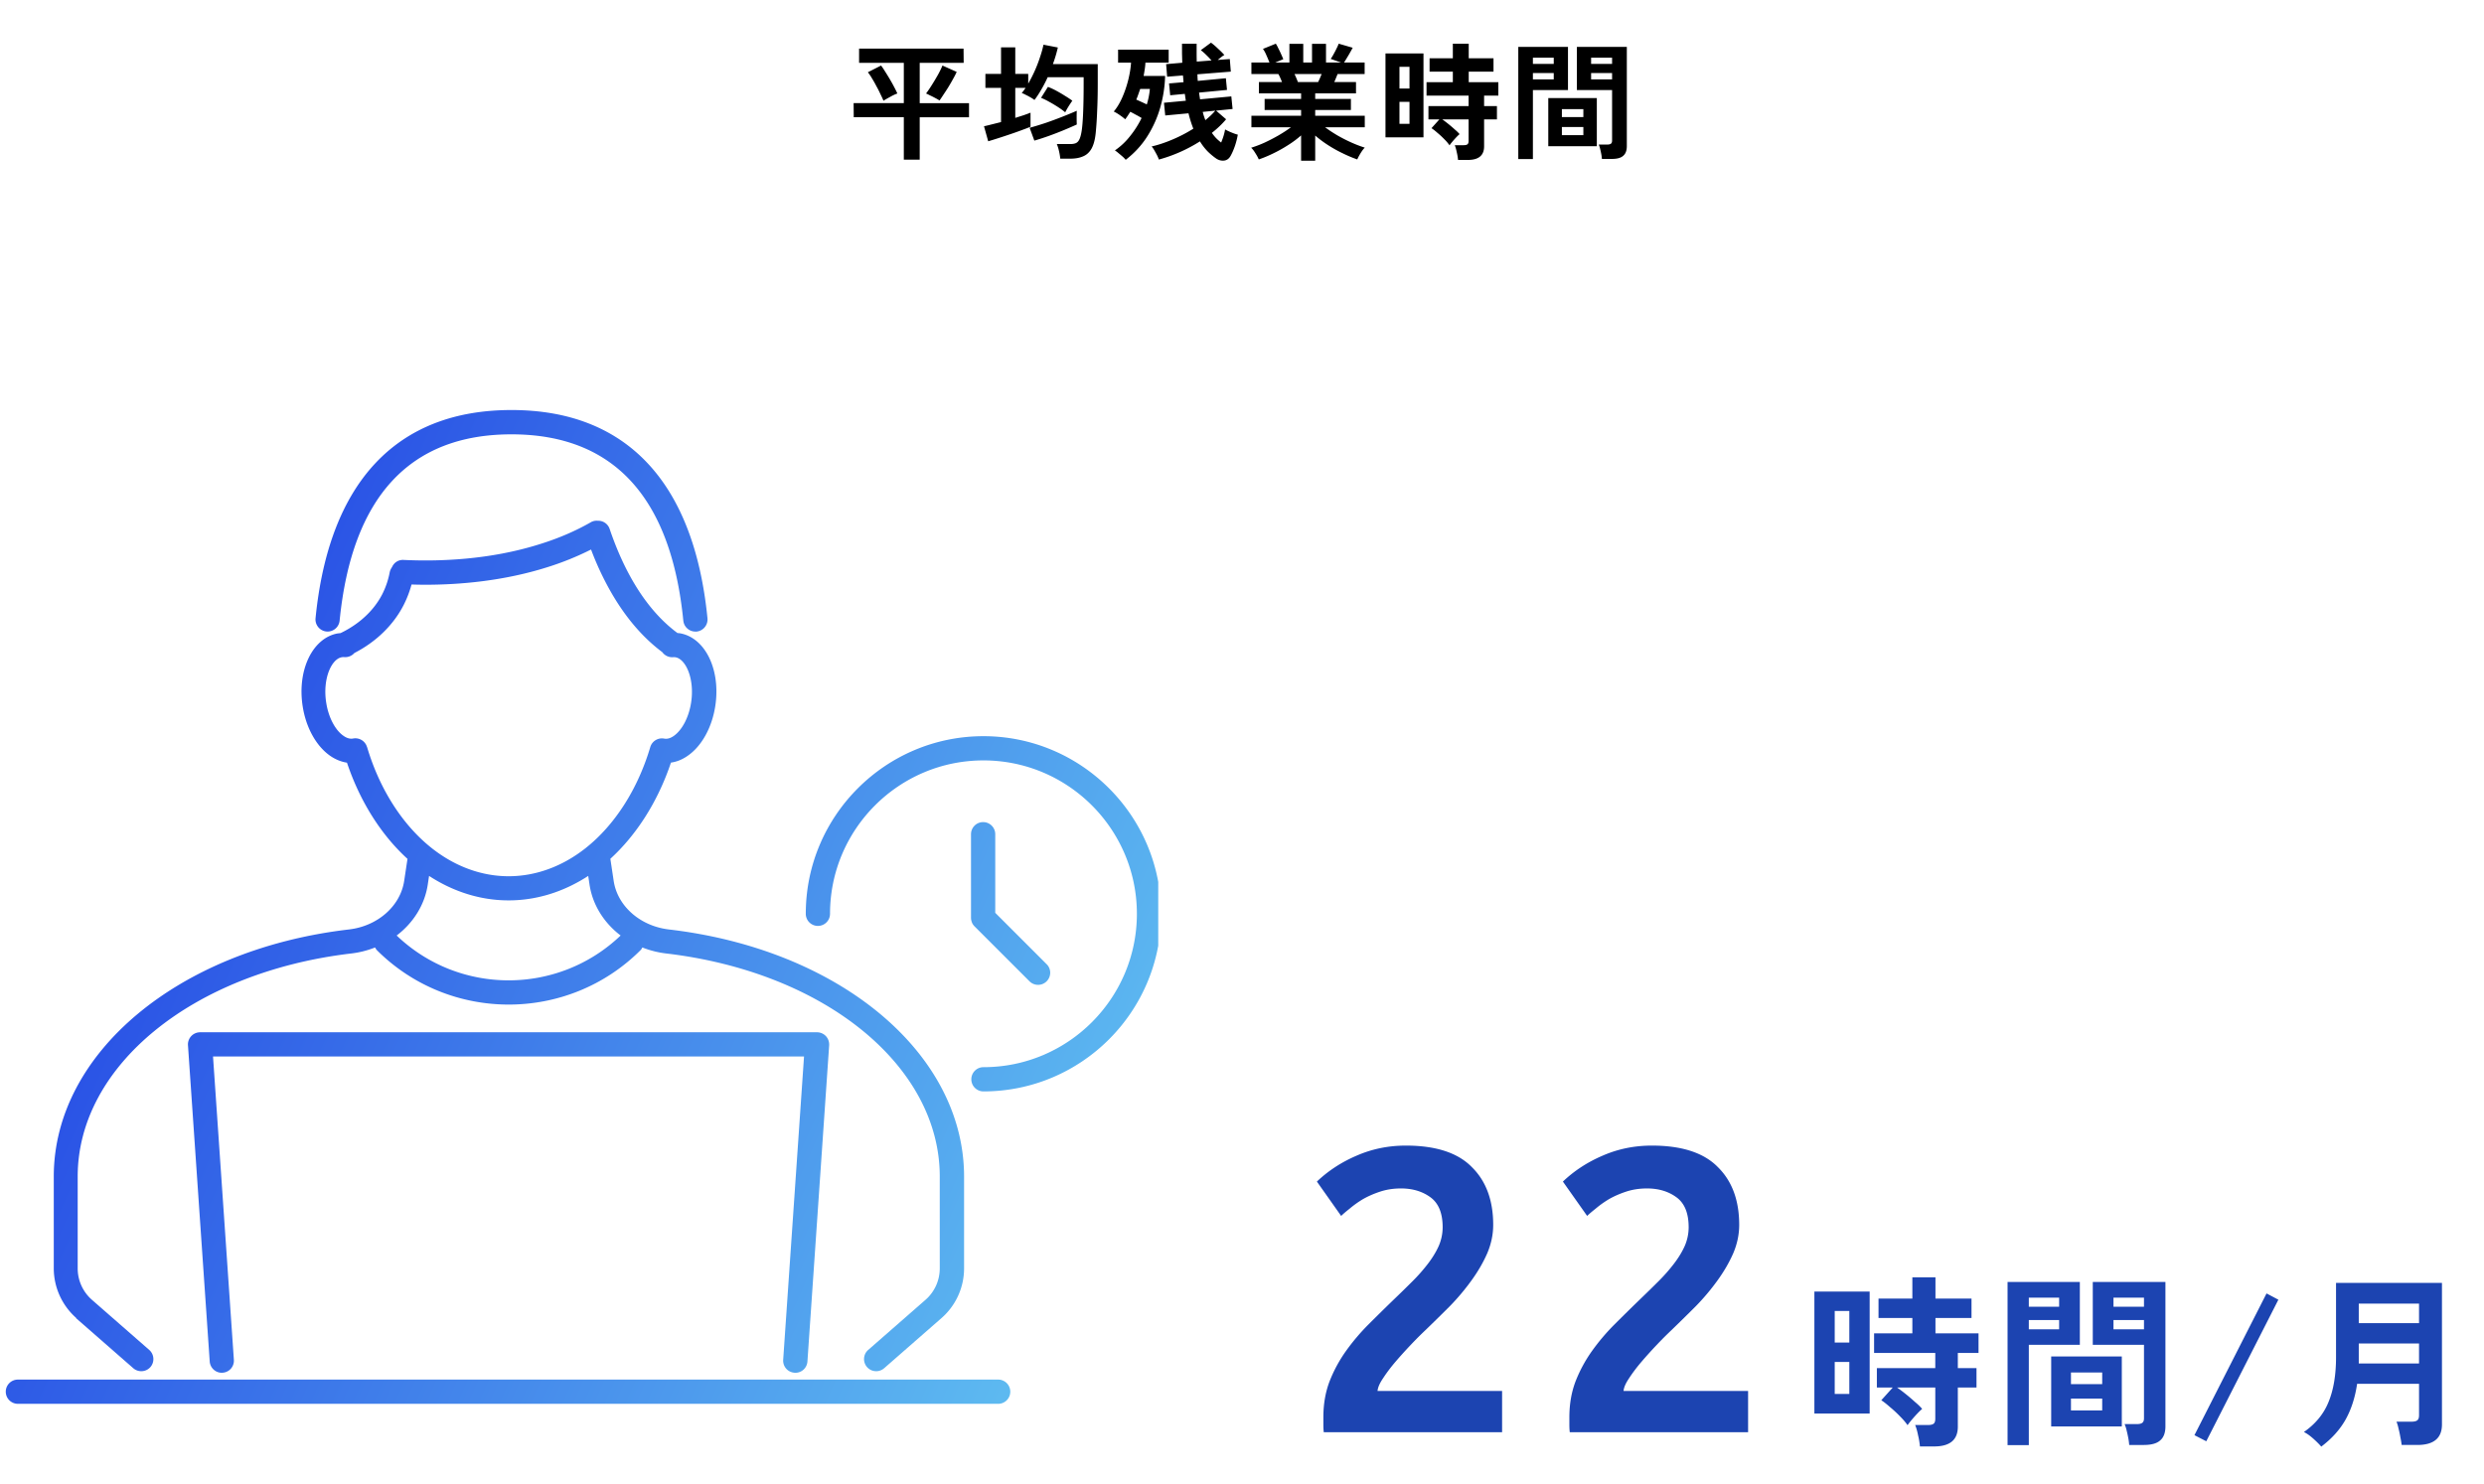 <svg xmlns="http://www.w3.org/2000/svg" width="430" height="257" fill="none"><path fill="#000" d="M156.458 27.65v-7.348h-8.668l-.022-2.442h8.69v-6.974h-7.744V8.422h18.084l.022 2.464h-7.612v6.974h8.536v2.442h-8.536v7.348h-2.75Zm6.182-10.252a10.142 10.142 0 0 0-.77-.44 12.316 12.316 0 0 0-.88-.44 8.888 8.888 0 0 0-.682-.33c.293-.381.623-.865.99-1.452.381-.601.741-1.203 1.078-1.804.337-.616.594-1.144.77-1.584l2.464 1.1c-.147.337-.352.74-.616 1.21-.249.455-.521.924-.814 1.408-.293.47-.579.91-.858 1.32-.264.41-.491.748-.682 1.012Zm-9.702.044a17.092 17.092 0 0 0-.528-1.144c-.205-.455-.44-.917-.704-1.386a19.508 19.508 0 0 0-.77-1.364 7.757 7.757 0 0 0-.704-1.034l2.288-1.166c.205.264.433.601.682 1.012.264.41.535.85.814 1.32.279.47.535.931.77 1.386.235.44.418.814.55 1.122a7.768 7.768 0 0 0-1.21.572c-.469.25-.865.477-1.188.682Zm30.602 10.032a9.456 9.456 0 0 0-.22-1.32 7.498 7.498 0 0 0-.374-1.21h2.31c.396 0 .719-.051.968-.154.264-.117.469-.33.616-.638.161-.323.293-.8.396-1.43.117-.719.205-1.797.264-3.234.059-1.452.088-3.124.088-5.016v-1.1h-6.226a21.69 21.69 0 0 1-1.078 2.09c-.381.675-.785 1.29-1.21 1.848a6.524 6.524 0 0 0-.704-.462 11.478 11.478 0 0 0-.836-.44 2.876 2.876 0 0 0-.66-.286c.117-.147.227-.293.33-.44.117-.147.227-.3.33-.462h-1.782v5.192c.513-.161.997-.315 1.452-.462.469-.161.865-.308 1.188-.44v2.442c-.469.19-1.027.403-1.672.638-.631.235-1.298.47-2.002.704-.689.235-1.357.455-2.002.66-.631.205-1.181.374-1.65.506l-.726-2.596a36.03 36.03 0 0 0 1.276-.308l1.672-.418V15.22h-2.706V12.8h2.706V8.202h2.464V12.8h2.244v1.672c.411-.704.792-1.452 1.144-2.244a23.31 23.31 0 0 0 .902-2.354c.264-.777.462-1.489.594-2.134l2.486.484c-.22.968-.506 1.929-.858 2.882h7.766v3.366c0 1.804-.037 3.432-.11 4.884a60.696 60.696 0 0 1-.242 3.652c-.117 1.159-.359 2.068-.726 2.728-.367.645-.858 1.093-1.474 1.342-.601.264-1.327.396-2.178.396h-1.76Zm-4.488-3.124-.814-2.222c.807-.22 1.701-.491 2.684-.814a69.753 69.753 0 0 0 2.926-1.078 70.917 70.917 0 0 0 2.552-1.056c-.015.264-.022.645-.022 1.144 0 .484.007.895.022 1.232-.704.323-1.481.66-2.332 1.012a55.01 55.01 0 0 1-2.574.99c-.865.308-1.679.572-2.442.792Zm5.346-4.906a13.213 13.213 0 0 0-1.276-.924 23.115 23.115 0 0 0-1.518-.902 13.345 13.345 0 0 0-1.386-.682l1.188-1.892c.469.176.961.403 1.474.682s1.012.572 1.496.88c.484.293.902.572 1.254.836-.191.264-.411.594-.66.99-.235.381-.425.719-.572 1.012Zm16.214 8.184a5.94 5.94 0 0 0-.33-.77 24.82 24.82 0 0 0-.462-.836 3.848 3.848 0 0 0-.462-.66c1.144-.264 2.354-.667 3.63-1.21a25.108 25.108 0 0 0 3.586-1.87 21.02 21.02 0 0 1-.836-2.662l-4.026.374-.22-2.2 3.784-.352-.088-.572-.088-.616-2.53.242-.198-2.046 2.508-.22-.044-.572a7.67 7.67 0 0 0-.066-.594l-2.728.22-.176-2.178 2.794-.242-.044-1.584V7.564h2.53V9.17c0 .513.007 1.012.022 1.496l2.552-.198a13.57 13.57 0 0 0-.902-.946 9.48 9.48 0 0 0-.946-.836l1.76-1.298c.367.264.77.609 1.21 1.034.455.41.821.777 1.1 1.1a4.083 4.083 0 0 0-.55.374c-.205.161-.403.323-.594.484l2.09-.154.176 2.178-5.786.462c.015.19.022.381.022.572l.044.572 4.862-.462.198 2.024-4.84.462c.029.19.059.389.088.594l.088.572 5.412-.506.22 2.178-2.86.286 1.738 1.496c-.675.807-1.496 1.591-2.464 2.354.235.337.484.645.748.924.279.279.565.528.858.748.337-.807.565-1.562.682-2.266.249.147.601.315 1.056.506.455.19.836.323 1.144.396a13.022 13.022 0 0 1-.506 1.98c-.22.63-.455 1.173-.704 1.628-.279.528-.66.821-1.144.88-.484.059-.946-.059-1.386-.352a11.118 11.118 0 0 1-1.518-1.276 9.75 9.75 0 0 1-1.298-1.694 26.184 26.184 0 0 1-7.106 3.146Zm-5.742.044a5.206 5.206 0 0 0-.506-.528c-.22-.19-.455-.389-.704-.594a5.761 5.761 0 0 0-.66-.506 11.84 11.84 0 0 0 2.618-2.464 16.551 16.551 0 0 0 2.002-3.146c-.323-.205-.66-.396-1.012-.572-.337-.19-.653-.36-.946-.506a27.55 27.55 0 0 1-.44.682c-.132.205-.279.41-.44.616a9.25 9.25 0 0 0-.946-.726 7.113 7.113 0 0 0-1.034-.616c.557-.66 1.049-1.474 1.474-2.442a19 19 0 0 0 1.034-3.036c.264-1.07.425-2.068.484-2.992h-2.244V8.598h8.756v2.244h-4.026c-.015.352-.051.726-.11 1.122-.059.381-.125.777-.198 1.188h3.718a21.925 21.925 0 0 1-.814 5.368 19.182 19.182 0 0 1-2.222 5.016c-.983 1.57-2.244 2.948-3.784 4.136Zm3.652-9.592c.279-.895.455-1.79.528-2.684h-1.672c-.103.308-.213.623-.33.946-.103.308-.22.609-.352.902l.924.418c.323.147.623.286.902.418Zm10.142 2.728c.337-.279.645-.55.924-.814a10.5 10.5 0 0 0 .792-.836l-2.178.22c.132.528.286 1.005.462 1.43Zm16.566 7.018v-4.378a17.163 17.163 0 0 1-2.244 1.672 24.108 24.108 0 0 1-2.552 1.43c-.865.425-1.709.777-2.53 1.056a6.682 6.682 0 0 0-.33-.66c-.147-.25-.308-.506-.484-.77a3.667 3.667 0 0 0-.506-.594 20.19 20.19 0 0 0 2.31-.88c.821-.381 1.628-.8 2.42-1.254.807-.47 1.525-.939 2.156-1.408h-6.842v-2.002h8.602v-.99h-6.314v-1.914h6.314v-.968h-7.304v-1.958h4.004c-.103-.25-.205-.491-.308-.726a4.683 4.683 0 0 0-.33-.66h-4.664V10.82h3.124c-.147-.381-.323-.8-.528-1.254a5.405 5.405 0 0 0-.594-1.1l2.222-.902c.147.22.301.506.462.858.176.337.337.675.484 1.012.147.323.264.594.352.814l-1.386.572h2.442V7.586h2.398v3.234h1.518V7.586h2.42v3.234h2.596l-1.782-.616c.147-.205.308-.47.484-.792.191-.337.367-.675.528-1.012a8.03 8.03 0 0 0 .374-.836l2.42.704a35.977 35.977 0 0 1-1.496 2.552h3.564v2.002h-4.686c-.191.499-.381.96-.572 1.386h3.762v1.958h-7.062v.968h6.182v1.914h-6.182v.99h8.58v2.002h-6.864c.631.47 1.342.939 2.134 1.408.792.455 1.599.865 2.42 1.232s1.591.66 2.31.88a4.589 4.589 0 0 0-.484.594c-.176.264-.337.528-.484.792a6.682 6.682 0 0 0-.33.66 21.922 21.922 0 0 1-2.508-1.056c-.865-.41-1.709-.88-2.53-1.408a19.452 19.452 0 0 1-2.244-1.672v4.356h-2.442Zm-.55-13.618h3.498c.103-.205.205-.425.308-.66.103-.25.205-.491.308-.726h-4.708c.117.235.227.477.33.726.103.25.191.47.264.66Zm27.72 13.486a9.456 9.456 0 0 0-.22-1.32c-.103-.513-.22-.924-.352-1.232h1.54c.308 0 .528-.051.66-.154.132-.103.198-.3.198-.594v-3.718h-4.554c.337.235.697.506 1.078.814.381.308.741.616 1.078.924.352.293.631.565.836.814-.161.132-.367.33-.616.594-.235.25-.462.506-.682.77-.205.25-.352.44-.44.572a7.588 7.588 0 0 0-.902-1.056 13.781 13.781 0 0 0-1.188-1.1 9.074 9.074 0 0 0-1.034-.814l1.364-1.518h-1.892v-2.31h6.952v-1.804h-7.282V14.23h4.554v-1.826h-4.026v-2.31h4.026v-2.53h2.75v2.53h4.29v2.31h-4.29v1.826h5.126v2.332h-2.464v1.804h2.222v2.31h-2.222v4.664c0 1.57-.939 2.354-2.816 2.354H252.4Zm-12.562-3.916V9.258h6.578v14.52h-6.578Zm2.42-2.332h1.738V17.64h-1.738v3.806Zm0-6.116h1.738v-3.762h-1.738v3.762Zm35.046 12.188a7.329 7.329 0 0 0-.11-.836 16.896 16.896 0 0 0-.198-.902 4.057 4.057 0 0 0-.242-.748h1.474c.293 0 .506-.051.638-.154.132-.103.198-.279.198-.528v-8.756h-6.094v-7.48h8.646v17.182c0 .763-.205 1.32-.616 1.672-.396.367-1.049.55-1.958.55h-1.738Zm-14.476.022V8.114h8.602v7.48h-6.072V27.54h-2.53Zm5.192-2.222V16.98h8.404v8.338h-8.404Zm2.354-1.914h3.718v-1.408h-3.718v1.408Zm0-3.124h3.718v-1.386h-3.718v1.386Zm5.06-6.534h3.63v-1.1h-3.63v1.1Zm-10.076 0h3.608v-1.1h-3.608v1.1Zm10.076-2.684h3.63V9.984h-3.63v1.078Zm-10.076 0h3.608V9.984h-3.608v1.078Z"/><g clip-path="url(#a)"><path fill="url(#b)" fill-opacity=".9" fill-rule="evenodd" d="M56.497 109.35a2.1 2.1 0 0 0 2.294-1.874C60.917 86.063 70.917 75.21 88.54 75.21c17.622 0 27.622 10.853 29.748 32.266a2.104 2.104 0 0 0 2.084 1.888h.21a2.112 2.112 0 0 0 1.888-2.294C120.134 83.462 108.4 71 88.54 71s-31.581 12.462-33.917 36.056a2.101 2.101 0 0 0 1.888 2.294h-.014Zm82.991 48.882c0-16.951 13.791-30.755 30.756-30.755 16.951 0 30.755 13.804 30.755 30.755s-13.79 30.755-30.755 30.755a2.095 2.095 0 0 1-2.098-2.098c0-1.16.937-2.098 2.098-2.098 14.643 0 26.559-11.916 26.559-26.559s-11.916-26.56-26.559-26.56c-14.644 0-26.56 11.917-26.56 26.56a2.095 2.095 0 0 1-2.098 2.098 2.095 2.095 0 0 1-2.098-2.098Zm28.602-13.778c0-1.16.937-2.098 2.098-2.098 1.161 0 2.098.938 2.098 2.098v13.609l8.895 8.895c.825.811.825 2.14 0 2.965a2.108 2.108 0 0 1-1.483.615 2.106 2.106 0 0 1-1.482-.615l-9.511-9.511a2.099 2.099 0 0 1-.461-.685v-.028a2.037 2.037 0 0 1-.154-.769v-14.476ZM23.07 236.917l-9.93-8.685h.07a11.479 11.479 0 0 1-3.901-8.602v-15.958c.042-21.3 21.524-39.273 51.09-42.727 4.966-.574 8.91-4.042 9.567-8.406l.574-3.818c-4.588-4.182-8.238-9.986-10.476-16.657-1.007-.154-2.014-.56-2.951-1.217-2.378-1.678-4.14-4.853-4.713-8.518-.98-6.209 1.636-11.762 5.958-12.629.196-.028.391-.056.587-.07 1.944-.923 5.287-2.965 7.23-6.741a14.204 14.204 0 0 0 1.288-3.804c.07-.322.21-.616.391-.868.336-.783 1.091-1.314 2.028-1.258 5.93.28 14.853.042 23.72-2.784 3.161-.992 6.07-2.251 8.658-3.734a1.996 1.996 0 0 1 1.217-.266 2.072 2.072 0 0 1 2.056 1.413c.881 2.588 1.888 5.007 3.021 7.203 2.419 4.699 5.356 8.336 8.727 10.825l.02.002c.176.013.365.028.553.068 4.322.867 6.937 6.42 5.958 12.629-.573 3.665-2.335 6.854-4.713 8.518-.937.671-1.93 1.077-2.951 1.217-2.238 6.671-5.902 12.461-10.489 16.657l.573 3.818c.657 4.378 4.587 7.833 9.566 8.42 29.581 3.454 51.05 21.427 51.092 42.741v15.944c0 3.301-1.427 6.434-3.903 8.602l-9.93 8.685c-.405.35-.895.518-1.384.518a2.088 2.088 0 0 1-1.581-.714 2.102 2.102 0 0 1 .196-2.965l9.93-8.685a7.228 7.228 0 0 0 2.462-5.441v-15.902c0-19.175-19.93-35.412-47.385-38.629a16.493 16.493 0 0 1-4.098-1.035l-.026.049c-.076.139-.155.286-.268.398-6.293 6.294-14.573 9.441-22.839 9.441-8.266 0-16.545-3.147-22.84-9.441a2.203 2.203 0 0 1-.293-.447 16.493 16.493 0 0 1-4.098 1.035c-27.454 3.217-47.384 19.454-47.384 38.629v15.902a7.23 7.23 0 0 0 2.461 5.441l9.93 8.685c.867.77.951 2.098.196 2.965a2.105 2.105 0 0 1-2.965.196Zm38.057-109.035a2.104 2.104 0 0 1 2.405 1.468l.015.014c2.167 7.301 6.153 13.525 11.23 17.525 4.014 3.161 8.602 4.839 13.273 4.839 4.672 0 9.273-1.678 13.287-4.839 5.077-4 9.063-10.224 11.231-17.525a2.103 2.103 0 0 1 2.405-1.468c.532.098 1.091-.056 1.679-.476 1.44-1.021 2.587-3.216 2.979-5.734.643-4.056-.868-7.496-2.644-7.86a1.704 1.704 0 0 0-.461-.028 2.116 2.116 0 0 1-1.888-.881c-3.833-2.867-7.147-6.951-9.847-12.182a50.888 50.888 0 0 1-2.475-5.58 49.787 49.787 0 0 1-7.483 3.034c-7.622 2.42-15.23 3.063-21.189 3.063-.839 0-1.636-.014-2.405-.042a18.36 18.36 0 0 1-1.385 3.595c-1.776 3.454-4.769 6.35-8.503 8.266a2.121 2.121 0 0 1-1.762.713 1.64 1.64 0 0 0-.462.028c-1.79.35-3.3 3.79-2.657 7.86.391 2.532 1.538 4.727 2.979 5.734.587.42 1.147.574 1.678.476Zm13.147 23.79-.224 1.497c-.531 3.538-2.517 6.643-5.385 8.825 10.826 10.35 27.93 10.35 38.77 0-2.867-2.182-4.853-5.287-5.385-8.825l-.224-1.497c-4.251 2.769-8.95 4.238-13.776 4.238-4.825 0-9.524-1.469-13.776-4.238Zm63.274 86.04h.14a2.094 2.094 0 0 0 2.084-1.958l3.762-54.755a2.143 2.143 0 0 0-.56-1.581 2.116 2.116 0 0 0-1.538-.671H34.638a2.105 2.105 0 0 0-2.098 2.252l3.763 54.755c.084 1.161 1.105 2.042 2.238 1.944a2.088 2.088 0 0 0 1.944-2.237l-3.609-52.518h102.308l-3.608 52.518a2.097 2.097 0 0 0 1.944 2.237l.028.014Zm-134.45 1.176H172.79c1.161 0 2.098.937 2.098 2.098 0 1.16-.937 2.098-2.098 2.098H3.098A2.096 2.096 0 0 1 1 240.986c0-1.161.937-2.098 2.098-2.098Z" clip-rule="evenodd"/></g><path fill="#1C44B1" d="M258.485 212.09c0 1.68-.35 3.337-1.05 4.97-.7 1.587-1.61 3.15-2.73 4.69a39.593 39.593 0 0 1-3.71 4.41c-1.4 1.4-2.8 2.777-4.2 4.13a63.4 63.4 0 0 0-2.52 2.52c-.933.98-1.82 1.96-2.66 2.94-.84.98-1.563 1.937-2.17 2.87-.607.887-.933 1.633-.98 2.24h21.56V248h-30.87c-.047-.373-.07-.817-.07-1.33v-1.26c0-2.24.35-4.293 1.05-6.16a24.328 24.328 0 0 1 2.87-5.32 36.717 36.717 0 0 1 3.92-4.62 368.807 368.807 0 0 1 4.34-4.27 210.314 210.314 0 0 0 3.22-3.15 30.083 30.083 0 0 0 2.66-3.01c.793-1.027 1.423-2.053 1.89-3.08a8.17 8.17 0 0 0 .7-3.29c0-2.427-.7-4.153-2.1-5.18-1.4-1.027-3.103-1.54-5.11-1.54-1.307 0-2.52.187-3.64.56-1.12.373-2.123.817-3.01 1.33-.84.513-1.587 1.05-2.24 1.61-.653.513-1.143.933-1.47 1.26l-4.2-5.95c1.96-1.867 4.247-3.36 6.86-4.48 2.66-1.167 5.507-1.75 8.54-1.75 5.18 0 8.983 1.237 11.41 3.71 2.473 2.427 3.71 5.763 3.71 10.01Zm42.585 0c0 1.68-.35 3.337-1.05 4.97-.7 1.587-1.61 3.15-2.73 4.69a39.593 39.593 0 0 1-3.71 4.41c-1.4 1.4-2.8 2.777-4.2 4.13a63.4 63.4 0 0 0-2.52 2.52c-.933.98-1.82 1.96-2.66 2.94-.84.98-1.563 1.937-2.17 2.87-.607.887-.933 1.633-.98 2.24h21.56V248h-30.87c-.047-.373-.07-.817-.07-1.33v-1.26c0-2.24.35-4.293 1.05-6.16a24.328 24.328 0 0 1 2.87-5.32 36.717 36.717 0 0 1 3.92-4.62 368.807 368.807 0 0 1 4.34-4.27 210.314 210.314 0 0 0 3.22-3.15 30.083 30.083 0 0 0 2.66-3.01c.793-1.027 1.423-2.053 1.89-3.08a8.17 8.17 0 0 0 .7-3.29c0-2.427-.7-4.153-2.1-5.18-1.4-1.027-3.103-1.54-5.11-1.54-1.307 0-2.52.187-3.64.56-1.12.373-2.123.817-3.01 1.33-.84.513-1.587 1.05-2.24 1.61-.653.513-1.143.933-1.47 1.26l-4.2-5.95c1.96-1.867 4.247-3.36 6.86-4.48 2.66-1.167 5.507-1.75 8.54-1.75 5.18 0 8.983 1.237 11.41 3.71 2.473 2.427 3.71 5.763 3.71 10.01ZM332.357 250.464a13.773 13.773 0 0 0-.32-1.92c-.149-.747-.32-1.344-.512-1.792h2.24c.448 0 .768-.075.96-.224.192-.149.288-.437.288-.864v-5.408h-6.624c.491.341 1.013.736 1.568 1.184a34.13 34.13 0 0 1 1.568 1.344c.512.427.917.821 1.216 1.184-.235.192-.533.48-.896.864-.341.363-.672.736-.992 1.12-.299.363-.512.64-.64.832-.32-.469-.757-.981-1.312-1.536a20.352 20.352 0 0 0-1.728-1.6c-.576-.512-1.077-.907-1.504-1.184l1.984-2.208h-2.752v-3.36h10.112v-2.624h-10.592v-3.392h6.624v-2.656h-5.856v-3.36h5.856v-3.68h4v3.68h6.24v3.36h-6.24v2.656h7.456v3.392h-3.584v2.624h3.232v3.36h-3.232v6.784c0 2.283-1.365 3.424-4.096 3.424h-2.464Zm-18.272-5.696v-21.12h9.568v21.12h-9.568Zm3.52-3.392h2.528v-5.536h-2.528v5.536Zm0-8.896h2.528v-5.472h-2.528v5.472Zm50.976 17.728a10.66 10.66 0 0 0-.16-1.216 23.143 23.143 0 0 0-.288-1.312 5.953 5.953 0 0 0-.352-1.088h2.144c.427 0 .736-.075.928-.224.192-.149.288-.405.288-.768v-12.736h-8.864v-10.88h12.576v24.992c0 1.109-.299 1.92-.896 2.432-.576.533-1.525.8-2.848.8h-2.528Zm-21.056.032v-28.256h12.512v10.88h-8.832v17.376h-3.68Zm7.552-3.232V234.88h12.224v12.128h-12.224Zm3.424-2.784h5.408v-2.048h-5.408v2.048Zm0-4.544h5.408v-2.016h-5.408v2.016Zm7.36-9.504h5.28v-1.6h-5.28v1.6Zm-14.656 0h5.248v-1.6h-5.248v1.6Zm14.656-3.904h5.28v-1.568h-5.28v1.568Zm-14.656 0h5.248v-1.568h-5.248v1.568Zm30.72 23.296-2.048-1.056 12.48-24.544 2.048 1.088-12.48 24.512Zm19.902.928c-.341-.405-.811-.875-1.408-1.408-.576-.512-1.109-.885-1.6-1.12 2.027-1.408 3.456-3.157 4.288-5.248.853-2.091 1.28-4.661 1.28-7.712v-12.864h18.336v24.512c0 2.368-1.419 3.552-4.256 3.552h-2.72a14.629 14.629 0 0 0-.224-1.344 16.983 16.983 0 0 0-.32-1.504 6.73 6.73 0 0 0-.352-1.184h2.592c.469 0 .8-.075.992-.224.213-.149.32-.448.32-.896v-5.44h-10.72c-.341 2.347-1.003 4.405-1.984 6.176-.981 1.749-2.389 3.317-4.224 4.704Zm6.496-14.4h10.432v-3.456h-10.432v3.456Zm0-6.976h10.432v-3.392h-10.432v3.392Z"/><defs><linearGradient id="b" x1="1" x2="231.861" y1="71" y2="173.724" gradientUnits="userSpaceOnUse"><stop stop-color="#001ADF"/><stop offset="1" stop-color="#54C3F1"/></linearGradient><clipPath id="a"><path fill="#fff" d="M.5 57h200v200H.5z"/></clipPath></defs></svg>